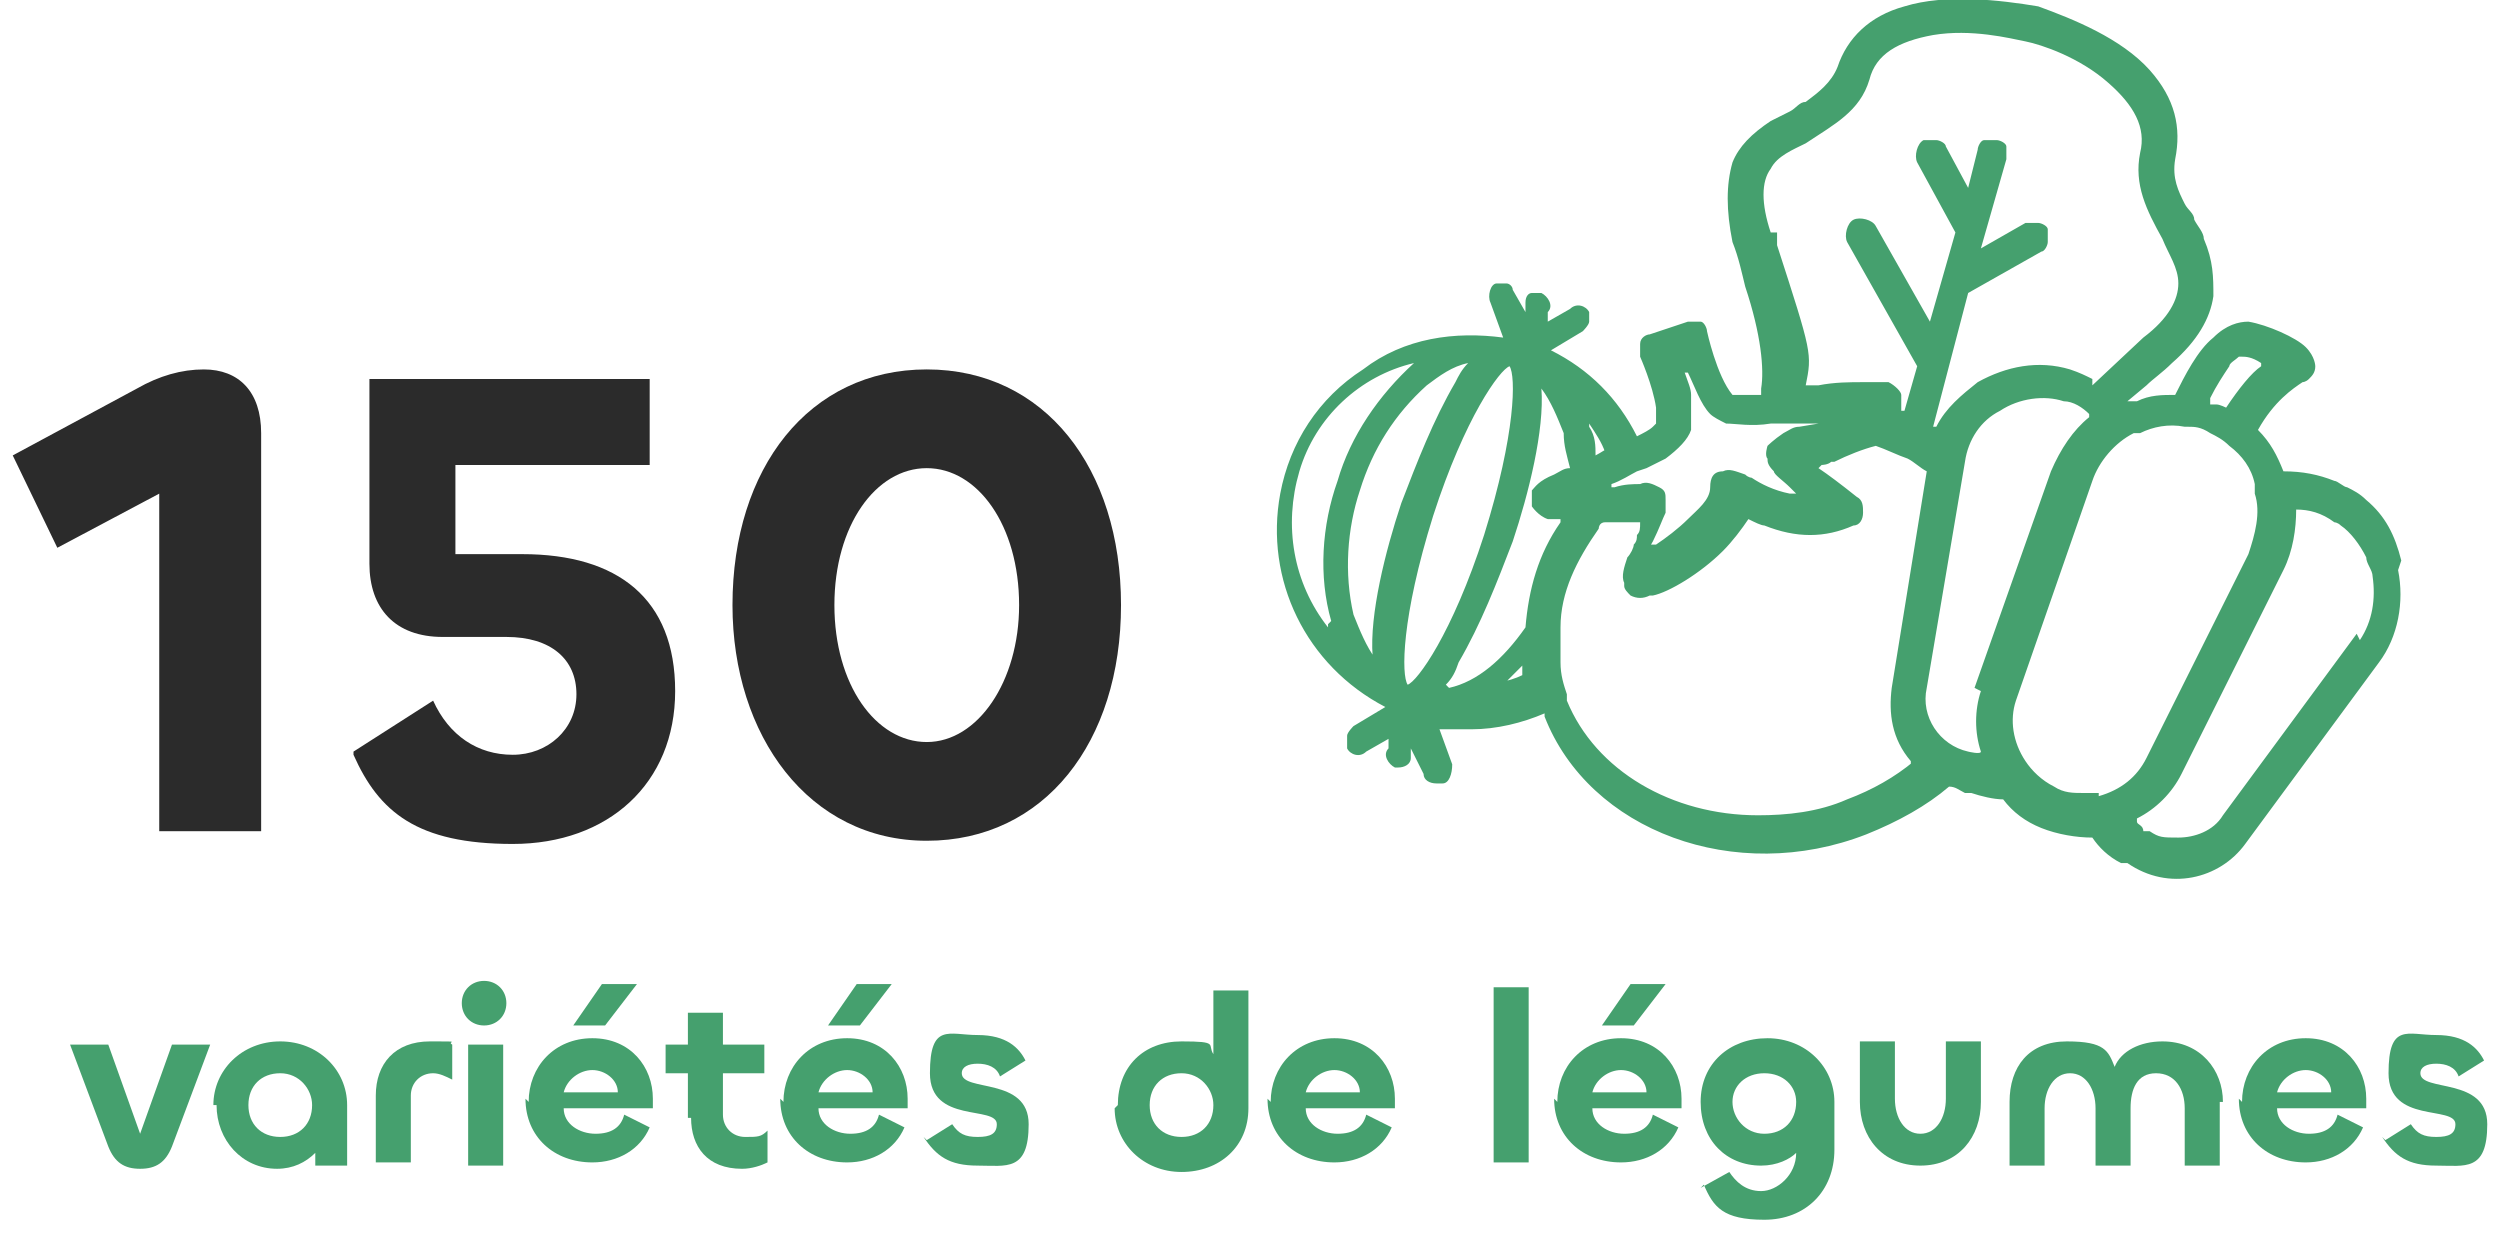 <svg xmlns="http://www.w3.org/2000/svg" id="Calque_1" data-name="Calque 1" viewBox="0 0 78.5 38.8"><defs><style>      .cls-1 {        fill: none;      }      .cls-1, .cls-2, .cls-3 {        stroke-width: 0px;      }      .cls-2 {        fill: #45a06e;      }      .cls-4 {        isolation: isolate;      }      .cls-3 {        fill: #2b2b2b;      }    </style></defs><g><g class="cls-4"><g class="cls-4"><path class="cls-3" d="M5,26.1v-10.6s0,0,0,0l-3.2,1.7-1.4-2.9,3.9-2.1c.7-.4,1.4-.6,2.1-.6,1.1,0,1.8.7,1.8,2v12.5h-3.1Z"></path><path class="cls-3" d="M11.1,23.6l2.5-1.6c.5,1.1,1.4,1.7,2.5,1.7s2-.8,2-1.9-.8-1.8-2.2-1.8h-2c-1.5,0-2.3-.9-2.3-2.3v-5.8h8.8v2.7h-6.1v2.8h2.1c3,0,4.8,1.4,4.8,4.3s-2.1,4.8-5.1,4.8-4.2-1-5-2.8ZM14.3,17.3h0s0,0,0,0Z"></path><path class="cls-3" d="M23,19c0-4.3,2.4-7.4,6.1-7.4s6.1,3.1,6.1,7.4-2.4,7.4-6.1,7.4-6.1-3.3-6.1-7.4ZM32,19c0-2.5-1.3-4.3-2.9-4.3s-2.9,1.8-2.9,4.3,1.3,4.3,2.9,4.3,2.9-1.9,2.9-4.3Z"></path></g></g><g class="cls-4"><g class="cls-4"><path class="cls-2" d="M2.2,32.8h1.2l1,2.8,1-2.8h1.2l-1.2,3.2c-.2.5-.5.7-1,.7s-.8-.2-1-.7l-1.2-3.2ZM4.4,35.6h0,0Z"></path></g><g class="cls-4"><path class="cls-2" d="M6.7,34.7c0-1.1.9-2,2.1-2s2.1.9,2.1,2v1.9h-1v-.4c-.3.3-.7.5-1.2.5-1.1,0-1.9-.9-1.9-2ZM9.8,34.7c0-.5-.4-1-1-1s-1,.4-1,1,.4,1,1,1,1-.4,1-1Z"></path><path class="cls-2" d="M11.8,36.6v-2.2c0-1,.6-1.7,1.7-1.7s.5,0,.7.1v1.1c-.2-.1-.4-.2-.6-.2-.4,0-.7.3-.7.7v2.1h-1.1Z"></path><path class="cls-2" d="M14.5,31.5c0-.4.3-.7.7-.7s.7.3.7.7-.3.7-.7.7-.7-.3-.7-.7ZM15.8,32.8v3.8h-1.1v-3.8h1.1Z"></path><path class="cls-2" d="M16.6,34.6c0-1.1.8-2,2-2s1.9.9,1.9,1.9v.3h-2.8c0,.5.5.8,1,.8s.8-.2.9-.6l.8.4c-.3.7-1,1.1-1.8,1.1-1.2,0-2.1-.8-2.1-2ZM19.4,34.3c0-.4-.4-.7-.8-.7s-.8.3-.9.7h1.7ZM18,32.2l.9-1.3h1.1l-1,1.3h-1.1Z"></path></g><g class="cls-4"><path class="cls-2" d="M21.6,35.1v-1.4h-.7v-.9h.7v-1h1.1v1h1.3v.9h-1.3v1.3c0,.4.3.7.7.7s.5,0,.7-.2v1c-.2.1-.5.2-.8.2-1.1,0-1.6-.7-1.6-1.6Z"></path></g><g class="cls-4"><path class="cls-2" d="M24.6,34.6c0-1.1.8-2,2-2s1.9.9,1.9,1.9v.3h-2.8c0,.5.5.8,1,.8s.8-.2.9-.6l.8.4c-.3.7-1,1.1-1.8,1.1-1.2,0-2.1-.8-2.1-2ZM27.4,34.3c0-.4-.4-.7-.8-.7s-.8.3-.9.7h1.7ZM26,32.2l.9-1.3h1.1l-1,1.3h-1.1Z"></path><path class="cls-2" d="M29.1,35.8l.8-.5c.2.3.4.4.8.4s.6-.1.6-.4c0-.6-2.1,0-2.1-1.6s.6-1.2,1.5-1.2,1.3.4,1.5.8l-.8.5c-.1-.3-.4-.4-.7-.4s-.5.1-.5.3c0,.6,2.1.1,2.1,1.6s-.7,1.3-1.6,1.3-1.3-.3-1.7-.9Z"></path><path class="cls-2" d="M35.1,34.7c0-1.2.8-2,2-2s.8.1,1,.4v-2h1.1v3.7c0,1.2-.9,2-2.1,2s-2.1-.9-2.1-2ZM38.1,34.7c0-.5-.4-1-1-1s-1,.4-1,1,.4,1,1,1,1-.4,1-1Z"></path><path class="cls-2" d="M39.9,34.6c0-1.1.8-2,2-2s1.9.9,1.9,1.9v.3h-2.8c0,.5.5.8,1,.8s.8-.2.9-.6l.8.4c-.3.7-1,1.1-1.8,1.1-1.2,0-2.1-.8-2.1-2ZM42.7,34.3c0-.4-.4-.7-.8-.7s-.8.3-.9.7h1.7Z"></path><path class="cls-2" d="M48,31v5.5h-1.1v-5.5h1.1Z"></path><path class="cls-2" d="M48.9,34.6c0-1.1.8-2,2-2s1.9.9,1.9,1.9v.3h-2.8c0,.5.5.8,1,.8s.8-.2.9-.6l.8.4c-.3.7-1,1.1-1.8,1.1-1.2,0-2.1-.8-2.1-2ZM51.7,34.3c0-.4-.4-.7-.8-.7s-.8.3-.9.7h1.7ZM50.3,32.2l.9-1.3h1.1l-1,1.3h-1.1Z"></path><path class="cls-2" d="M53.4,37.3l.9-.5c.2.3.5.6,1,.6s1.1-.5,1.1-1.2h0c-.2.2-.6.4-1.1.4-1.1,0-1.9-.8-1.9-2s.9-2,2.1-2,2.1.9,2.1,2v1.5c0,1.3-.9,2.2-2.2,2.2s-1.6-.4-1.9-1.1ZM56.4,34.6c0-.5-.4-.9-1-.9s-1,.4-1,.9.4,1,1,1,1-.4,1-1Z"></path><path class="cls-2" d="M61.1,34.5v-1.8h1.1v1.9c0,1.1-.7,2-1.9,2s-1.9-.9-1.9-2v-1.9h1.1v1.8c0,.6.3,1.1.8,1.1s.8-.5.8-1.1Z"></path><path class="cls-2" d="M69.7,34.6v2h-1.1v-1.8c0-.6-.3-1.1-.9-1.1s-.8.5-.8,1.1v1.8h-1.1v-1.8c0-.6-.3-1.1-.8-1.1s-.8.5-.8,1.1v1.8h-1.1v-2c0-1.1.6-1.9,1.8-1.9s1.3.3,1.5.8c.2-.5.8-.8,1.5-.8,1.2,0,1.9.9,1.9,1.9Z"></path><path class="cls-2" d="M70.4,34.6c0-1.1.8-2,2-2s1.9.9,1.9,1.9v.3h-2.8c0,.5.5.8,1,.8s.8-.2.9-.6l.8.4c-.3.7-1,1.1-1.8,1.1-1.2,0-2.1-.8-2.1-2ZM73.2,34.3c0-.4-.4-.7-.8-.7s-.8.3-.9.7h1.7Z"></path><path class="cls-2" d="M74.9,35.8l.8-.5c.2.3.4.4.8.4s.6-.1.6-.4c0-.6-2.1,0-2.1-1.6s.6-1.2,1.5-1.2,1.3.4,1.5.8l-.8.5c-.1-.3-.4-.4-.7-.4s-.5.1-.5.3c0,.6,2.1.1,2.1,1.6s-.7,1.3-1.6,1.3-1.3-.3-1.7-.9Z"></path></g></g></g><g><path class="cls-1" d="M50.9,15.1h0s0,.1,0,.1h0c.3,0,.6,0,.8-.1h0c.2,0,.4,0,.6.1.1.1.2.3.2.4,0,.1,0,.3,0,.4,0,.2-.2.6-.4.9h0s0,0,0,0h0s0,0,0,0v.2c-.1,0,.1-.1.1-.1.4-.2.7-.5,1-.8.3-.3.6-.6.7-1,0-.3.2-.4.4-.5.1,0,.4,0,.7.1,0,0,.1,0,.2.1.3.2.7.4,1.2.4h.2s-.2-.1-.2-.1c-.2-.2-.4-.4-.5-.5-.2-.2-.2-.4-.2-.4,0-.2,0-.4,0-.4,0,0,.1-.3.5-.4,0,0,.2-.1.5-.2l.6-.2h-.6c-.3.1-.6.1-.8.1h-.2c0,0,0,0,0,0h0s0,0-.1,0c-.6,0-1.1,0-1.4,0-.2,0-.4-.2-.5-.3-.3-.4-.6-1-.7-1.4h-.1c0,.3.2.5.2.7,0,.4.1.8,0,1.1,0,.3-.3.6-.8.9-.2.1-.3.2-.6.3-.2.1-.5.3-.8.4h0,0Z"></path><path class="cls-1" d="M50.2,14.3c.1,0,.2-.1.4-.2-.2-.3-.3-.6-.5-.9,0,0,0,0,0,.1,0,.3.1.6.2.9Z"></path><path class="cls-1" d="M47.5,11.5c-.3.1-1.4,1.6-2.4,4.7-1,3.2-1,5-.8,5.3.3-.1,1.4-1.6,2.4-4.7,1-3.2,1-5,.8-5.3Z"></path><path class="cls-1" d="M45.8,12.1c.1-.2.3-.4.4-.6-.5.1-.9.4-1.3.7-1,.9-1.7,2-2.1,3.3-.4,1.3-.5,2.6-.2,3.9.1.5.3,1,.7,1.4,0-1.4.5-3.4.9-4.8.4-1.3,1-2.6,1.7-3.8Z"></path><polygon class="cls-1" points="52.7 11.2 52.8 11.3 52.7 11.2 52.8 11.2 52.8 11.1 52.6 11.1 52.7 11.3 52.7 11.2"></polygon><path class="cls-1" d="M56.6,12.2h0c0,0,.4,0,.4,0,.5,0,1-.1,1.4-.1.3,0,.6,0,.8,0,.3,0,.4.2.4.4s0,.2,0,.4h0c0,0,.2.1.2.1l.4-1.4h0s-2.2-4-2.2-4c-.1-.2,0-.6.2-.7.2-.1.6,0,.7.2l1.7,3,.8-2.8h0s-1.2-2.2-1.2-2.2c-.1-.2,0-.6.2-.7.1,0,.3,0,.4,0,.1,0,.2.1.3.2l.7,1.3.3-1.2c0-.1.1-.2.2-.3.1,0,.3,0,.4,0,.1,0,.2.1.3.2,0,.1,0,.3,0,.4l-.8,2.8,1.4-.8c.1,0,.3,0,.4,0,.1,0,.2.1.3.2,0,.1,0,.3,0,.4,0,.1-.1.2-.2.3l-2.3,1.3-1.1,4.1h.1c.3-.5.7-1,1.3-1.4.9-.6,1.9-.7,2.9-.4.2,0,.5.2.7.3v.2c0,0,1.6-1.5,1.6-1.5.7-.7,1-1.2,1.1-1.7,0-.5-.2-.9-.5-1.3h0c-.6-1-.9-1.8-.7-2.8.2-.8-.2-1.5-1-2.2-.9-.8-2.2-1.1-2.6-1.3-.5-.1-1.7-.4-2.9-.2-1.1.1-1.7.6-2,1.4-.3,1-1.1,1.4-2,1.9h0c-.4.3-.8.5-1.1.9-.3.4-.2,1.1,0,2v.4c1.2,3.4,1.2,3.5,1,4.5h0Z"></path><path class="cls-1" d="M69.7,12.7c0,0,.2,0,.3.1h0c.4-.7.8-1.1,1.1-1.3h0c0,0,0-.1,0-.1-.3-.1-.5-.2-.6-.2h0c0,0,0,0-.1,0,0,0,0,0,0,0,0,0-.2.1-.3.3-.2.2-.4.6-.6,1h0c0,0,0,0,0,0,0,0,.1,0,.2,0Z"></path><path class="cls-1" d="M44.3,11.5s0,0,0,0c-1.7.5-3,1.8-3.6,3.4s-.2,3.5.9,4.9c0,0,0,0,0-.1-.3-1.5-.3-3,.2-4.4.4-1.4,1.3-2.7,2.4-3.7Z"></path><path class="cls-1" d="M74.2,17.2c-.2-.4-.5-.7-.8-1,0,0-.1,0-.2-.1-.4-.2-.8-.3-1.2-.4h0c0,.7,0,1.4-.4,2l-3.2,6.4c-.3.6-.8,1.1-1.4,1.4h0s0,.1,0,.1h0c0,0,.2.1.2.2h.2c.3.3.6.4.9.4.6,0,1.1-.2,1.4-.7l4.2-5.7c.4-.6.6-1.3.4-2,0-.2-.1-.4-.2-.6h0Z"></path><path class="cls-1" d="M47.8,19.6c0-1.1.4-2.2,1.1-3.3h0c0,0-.1-.1-.1-.1-.1,0-.2,0-.3,0-.3-.1-.5-.3-.5-.4,0-.2,0-.3,0-.5,0,0,.2-.3.7-.5.2,0,.3-.1.5-.2,0-.4,0-.7-.2-1.1-.1-.5-.3-1-.7-1.4,0,1.4-.5,3.3-.9,4.8-.4,1.3-1,2.6-1.7,3.8-.1.2-.3.5-.4.7.9-.2,1.7-.9,2.4-1.9Z"></path><path class="cls-1" d="M67.4,23.8l3.2-6.4c.3-.6.4-1.2.2-1.8h0c0-.1,0-.2,0-.3-.2-.5-.5-.9-.8-1.2h0c-.2-.2-.4-.3-.6-.4-.2,0-.4-.1-.7-.2h0c0,0,0,0,0,0h-.1c-.5,0-.9,0-1.4.2,0,0-.1,0-.2,0-.6.3-1.1.9-1.3,1.5l-2.4,6.8c-.2.6-.1,1.4.3,1.9.2.3.6.6.9.8h0c.3.2.6.2.9.2s.3,0,.5,0h0c.7-.1,1.2-.6,1.5-1.2h0Z"></path><path class="cls-1" d="M65.8,13.2h0c0,0,0-.1,0-.1,0,0,0,0,0,0h0c-.2-.2-.5-.3-.8-.4-.7-.2-1.4,0-2,.3-.6.4-1,1-1.1,1.6l-1.2,7.1c-.2.9.4,1.8,1.3,2h.4c0,.1,0,0,0,0-.2-.6-.2-1.3,0-1.9l2.4-6.9c.2-.7.6-1.2,1.2-1.7h0Z"></path><path class="cls-1" d="M47.2,21.5c.2,0,.5-.1.7-.2,0-.1,0-.2,0-.3-.2.2-.4.4-.6.6Z"></path><path class="cls-1" d="M59.5,21.5l1.1-6.8h0c-.2-.2-.4-.3-.6-.4h0c-.3-.2-.7-.3-1-.5h0c-.4.2-.9.4-1.3.5h-.1c0,0-.2.1-.3.1h-.1s0,.1,0,.1c.3.2.6.5,1.2.9.2.1.2.3.2.5s-.1.3-.3.4c-.9.4-1.8.4-2.8,0-.2,0-.3-.1-.5-.2h0s0,0,0,0c-.2.3-.5.7-.8,1-.7.7-1.7,1.2-2.2,1.4,0,0,0,0-.1,0-.2,0-.5,0-.6,0-.1,0-.2-.2-.2-.3,0,0,0,0,0-.1,0-.2,0-.5.1-.8,0-.1.1-.2.2-.4,0-.1,0-.2.1-.3,0,0,0-.2.1-.3h0c0-.1-.1-.1-.1-.1,0,0-.1,0-.2,0-.3,0-.5,0-.8,0h0c0,.1-.1.2-.2.3-.7,1-1.1,2-1.2,3.1,0,.4,0,.7,0,1.1,0,.3.1.6.2,1,0,0,0,.1,0,.2.9,2.3,3.3,3.6,6,3.6s1.9-.2,2.8-.5c.8-.3,1.5-.7,2.1-1.2h0s0-.1,0-.1c-.5-.6-.8-1.5-.6-2.3h0Z"></path><path class="cls-2" d="M75.4,17.6c-.2-.8-.5-1.4-1.1-1.9-.2-.2-.4-.3-.6-.4-.1,0-.3-.2-.4-.2-.5-.2-1-.3-1.6-.3h0c-.2-.5-.4-.9-.8-1.3h0s0,0,0,0c.5-.9,1.1-1.3,1.4-1.5,0,0,.1,0,.2-.1.1-.1.2-.2.2-.4,0,0,0-.3-.3-.6-.3-.3-1.2-.7-1.8-.8-.3,0-.7.1-1.1.5-.5.4-.9,1.2-1.2,1.8h0s0,0,0,0c-.4,0-.8,0-1.2.2h-.3c0,0,.6-.5.6-.5.2-.2.5-.4.8-.7.8-.7,1.2-1.4,1.3-2.1,0-.6,0-1.1-.3-1.8,0-.2-.2-.4-.3-.6,0-.2-.2-.3-.3-.5-.2-.4-.4-.8-.3-1.4.2-1,0-1.9-.8-2.8-.9-1-2.4-1.6-3.5-2C62.8,0,61.1-.2,59.8.2c-1.1.3-1.8,1-2.1,1.9-.2.5-.6.8-1,1.1-.2,0-.3.2-.5.3-.2.1-.4.2-.6.3-.6.4-1,.8-1.2,1.3-.2.7-.2,1.5,0,2.5.2.5.3,1,.4,1.4.5,1.5.6,2.6.5,3.2v.2h0c-.3,0-.5,0-.7,0,0,0-.2,0-.2,0h0c-.5-.6-.8-2-.8-2,0-.1-.1-.3-.2-.3s-.3,0-.4,0l-1.2.4c-.1,0-.3.1-.3.3,0,.1,0,.3,0,.4,0,0,.4.9.5,1.6h0c0,.2,0,.4,0,.5h0s0,0,0,0c0,0,0,0-.1.1-.1.1-.3.2-.5.3,0,0,0,0,0,0-.6-1.2-1.5-2.1-2.7-2.7l1-.6c0,0,.2-.2.2-.3,0-.1,0-.2,0-.3-.1-.2-.4-.3-.6-.1l-.7.4v-.3c.2-.2,0-.5-.2-.6-.1,0-.2,0-.3,0-.1,0-.2.1-.2.3v.3c0,0-.4-.7-.4-.7,0-.1-.1-.2-.2-.2s-.2,0-.3,0c-.2,0-.3.4-.2.6l.4,1.1c-1.5-.2-3.1,0-4.4,1-1.4.9-2.3,2.3-2.6,3.9-.5,2.7.8,5.4,3.3,6.7l-1,.6c0,0-.2.2-.2.3s0,.2,0,.4c.1.2.4.3.6.1l.7-.4v.3c-.2.2,0,.5.2.6h.1c.2,0,.4-.1.4-.3v-.3c0,0,.4.8.4.8,0,.2.2.3.4.3h0c0,0,.1,0,.2,0,.2,0,.3-.3.3-.6h0s-.4-1.1-.4-1.1c.3,0,.7,0,1,0,.8,0,1.6-.2,2.3-.5,0,0,0,0,0,.1,1.4,3.6,6,5.3,10.1,3.7,1-.4,1.9-.9,2.6-1.5h0s0,0,0,0c.2,0,.3.1.5.2h.2c.3.1.7.2,1,.2h0c.3.4.7.7,1.2.9h0c.5.2,1.1.3,1.6.3h0c.2.3.5.6.9.8h.2c1.3.9,2.9.5,3.7-.6l4.2-5.7c.6-.8.8-1.9.6-2.9h0ZM69.4,12.5c.2-.4.4-.7.6-1,0-.1.2-.2.3-.3,0,0,0,0,0,0,0,0,0,0,.1,0h0c.1,0,.3,0,.6.2h0c0,0,0,.1,0,.1-.3.2-.7.7-1.1,1.3h0s0,0,0,0c0,0-.2-.1-.3-.1,0,0-.1,0-.2,0h0s0,0,0,0h0ZM55.6,7.3c-.3-.9-.3-1.6,0-2,.2-.4.7-.6,1.1-.8h0c.9-.6,1.7-1,2-2,.2-.8.9-1.2,2-1.4,1.2-.2,2.4.1,2.9.2.5.1,1.7.5,2.6,1.3.8.7,1.2,1.4,1,2.2-.2,1,.2,1.8.7,2.7h0c.2.5.5.9.5,1.4s-.3,1.1-1.1,1.7l-1.6,1.5v-.2c-.2-.1-.4-.2-.7-.3-1-.3-2-.1-2.9.4-.5.4-1,.8-1.3,1.4h-.1c0,0,1.1-4.2,1.1-4.2l2.3-1.3c.1,0,.2-.2.2-.3,0-.1,0-.3,0-.4s-.2-.2-.3-.2c-.1,0-.3,0-.4,0l-1.4.8.8-2.8c0-.1,0-.3,0-.4s-.2-.2-.3-.2-.3,0-.4,0c-.1,0-.2.2-.2.3l-.3,1.2-.7-1.3c0-.1-.2-.2-.3-.2-.1,0-.3,0-.4,0-.2.1-.3.5-.2.7l1.2,2.2h0s-.8,2.8-.8,2.8l-1.7-3c-.1-.2-.5-.3-.7-.2-.2.1-.3.5-.2.7l2.2,3.9h0s-.4,1.4-.4,1.4h-.1c0-.2,0-.4,0-.5s-.2-.3-.4-.4c-.2,0-.5,0-.8,0-.4,0-.9,0-1.4.1h-.4c0,0,0,0,0,0,.2-1,.2-1-.9-4.4v-.4c-.1,0,0,0,0,0ZM52.8,11.1h0c0,.1,0,.1,0,.1h0s0,0,0,0c0,0,.1,0,.1,0ZM51.7,14.7c.2-.1.4-.2.6-.3.4-.3.7-.6.8-.9,0-.2,0-.6,0-1.1,0-.2-.1-.4-.2-.7h.1c.2.4.4,1,.7,1.3.1.1.3.2.5.3.3,0,.8.1,1.4,0,0,0,0,0,.1,0h0s0,0,0,0h0s0,0,0,0h0c0,0,0,0,0,0h0c.2,0,.5,0,.8,0h.6c0,0-.6.1-.6.1-.2,0-.3.1-.5.2-.3.2-.5.4-.5.4,0,0-.1.3,0,.4,0,.1,0,.2.2.4,0,.1.3.3.5.5l.2.2h-.2c-.5-.1-.9-.3-1.2-.5,0,0-.1,0-.2-.1-.3-.1-.5-.2-.7-.1-.3,0-.4.2-.4.5,0,.4-.4.7-.7,1-.3.3-.7.6-1,.8h-.2c0,.1.1-.1.1-.1h0,0,0c.2-.4.3-.7.4-.9,0-.2,0-.3,0-.4,0-.2,0-.3-.2-.4-.2-.1-.4-.2-.6-.1h0c-.2,0-.5,0-.8.1h-.1c0-.1,0-.1,0-.1h0c.3-.1.6-.3.8-.4h0ZM50.5,14.1c-.1,0-.2.1-.4.2,0-.3,0-.6-.2-.9,0,0,0,0,0-.1.2.3.4.6.5.9ZM41.7,19.6s0,0,0,.1c-1.1-1.4-1.4-3.2-.9-4.9.5-1.7,1.9-3,3.6-3.4,0,0,0,0,0,0-1.1,1-2,2.3-2.4,3.7-.5,1.4-.6,3-.2,4.4ZM43.2,20.7c-.3-.4-.5-.9-.7-1.4-.3-1.3-.2-2.7.2-3.9.4-1.3,1.1-2.4,2.1-3.3.4-.3.8-.6,1.3-.7-.2.2-.3.4-.4.6-.7,1.2-1.2,2.5-1.7,3.8-.5,1.5-1,3.5-.9,4.8ZM44.2,21.5c-.2-.3-.2-2.1.8-5.3,1-3.1,2.1-4.6,2.4-4.7.2.3.2,2.1-.8,5.3-1,3.1-2.1,4.6-2.4,4.7ZM45.4,21.5c.2-.2.3-.4.4-.7.7-1.2,1.2-2.5,1.7-3.8.5-1.5,1-3.5.9-4.8.3.4.5.9.7,1.4,0,.4.1.7.2,1.1-.2,0-.3.1-.5.2-.5.2-.6.4-.7.5,0,.2,0,.3,0,.5,0,0,.2.3.5.4,0,0,.2,0,.3,0h.1s0,.1,0,.1c-.7,1-1,2.1-1.1,3.3-.7,1-1.5,1.7-2.4,1.9ZM47.2,21.5c.2-.2.4-.4.6-.6,0,.1,0,.2,0,.3-.2.1-.5.2-.7.2ZM60.1,23.9c-.6.5-1.3.9-2.1,1.2-.9.4-1.9.5-2.8.5-2.7,0-5.1-1.4-6-3.6,0,0,0-.1,0-.2-.1-.3-.2-.6-.2-1,0-.4,0-.7,0-1.1,0-1.1.5-2.1,1.2-3.1,0,0,0-.2.2-.2h0s0,0,0,0c.3,0,.6,0,.8,0,0,0,.1,0,.2,0h.1,0c0,.2,0,.3-.1.4,0,.1,0,.2-.1.3,0,.1-.1.3-.2.4-.1.3-.2.6-.1.8,0,0,0,0,0,.1,0,.1.1.2.2.3.2.1.4.1.6,0,0,0,0,0,.1,0,.5-.1,1.5-.7,2.2-1.4.3-.3.6-.7.8-1h0c0,0,0,0,0,0,.2.1.4.2.5.2,1,.4,1.9.4,2.8,0,.2,0,.3-.2.3-.4,0-.2,0-.4-.2-.5-.5-.4-.9-.7-1.2-.9h0c0,0,.1-.1.1-.1,0,0,.2,0,.3-.1h.1c.4-.2.9-.4,1.3-.5h0c.3.1.7.3,1,.4h0c.2.1.4.3.6.4h0s-1.1,6.8-1.1,6.8c-.1.8,0,1.6.6,2.3h0c0,0,0,.1,0,.1h0ZM62.2,21.7c-.2.6-.2,1.3,0,1.9h0c0,.1-.4,0-.4,0-.9-.2-1.5-1.1-1.3-2l1.2-7.1c.1-.7.5-1.3,1.1-1.6.6-.4,1.4-.5,2-.3.3,0,.6.2.8.4,0,0,0,0,0,0,0,0,0,0,0,0h0c0,0,0,.1,0,.1-.5.4-.9,1-1.2,1.7l-2.4,6.8h0ZM65.9,24.9h0c-.2,0-.3,0-.5,0-.3,0-.6,0-.9-.2h0c-.4-.2-.7-.5-.9-.8-.4-.6-.5-1.3-.3-1.9l2.4-6.9c.2-.6.7-1.2,1.3-1.5,0,0,.1,0,.2,0,.4-.2.9-.3,1.4-.2h.1c0,0,0,0,0,0,.2,0,.4,0,.7.2.2.1.4.2.6.4,0,0,0,0,0,0,.4.3.7.7.8,1.2,0,0,0,.2,0,.3h0c.2.6,0,1.3-.2,1.9l-3.2,6.4c-.3.6-.8,1-1.5,1.2h0ZM74,19.9l-4.2,5.7c-.3.5-.9.7-1.4.7s-.6,0-.9-.2h-.2c0-.2-.2-.2-.2-.3h0c0,0,0-.1,0-.1.6-.3,1.1-.8,1.4-1.4l3.2-6.4c.3-.6.4-1.3.4-1.9h0c0,0,0,0,0,0,.4,0,.8.1,1.2.4,0,0,.1,0,.2.1.3.2.6.6.8,1,0,.2.2.4.2.6.1.7,0,1.4-.4,2h0Z"></path></g></svg>